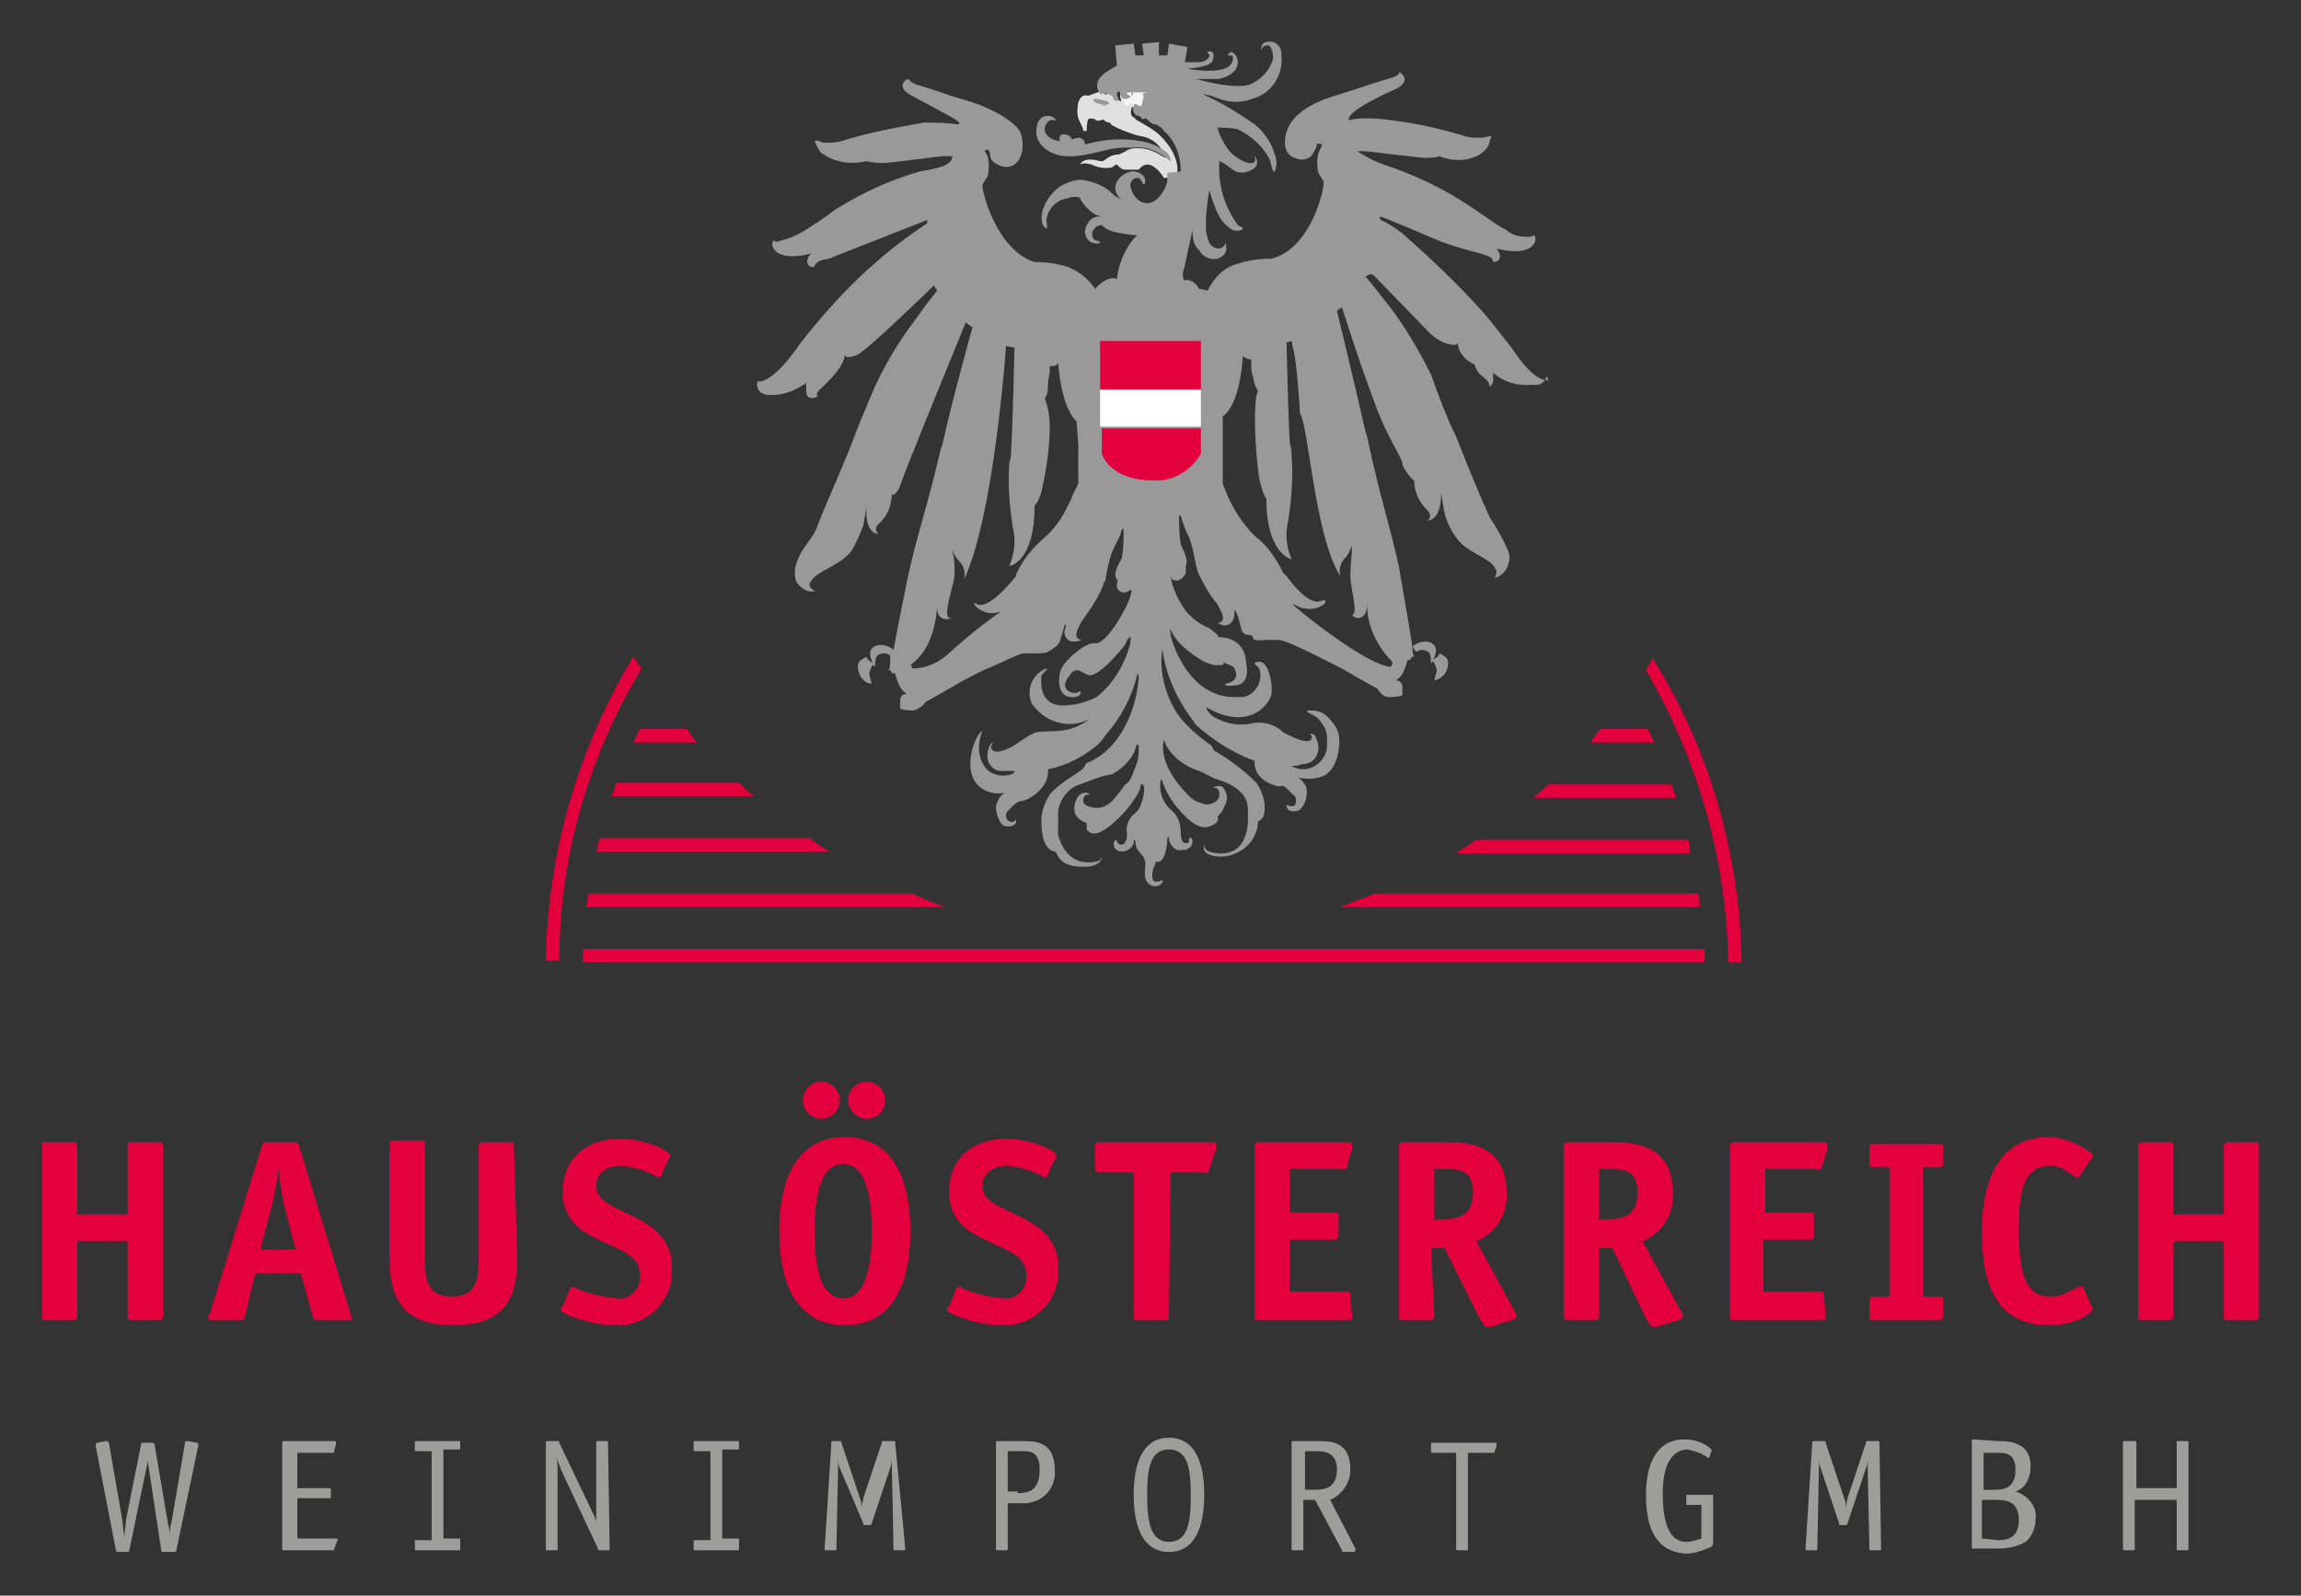 <?xml version="1.0" encoding="utf-8"?>
<!-- Generator: Adobe Illustrator 21.0.2, SVG Export Plug-In . SVG Version: 6.00 Build 0)  -->
<svg version="1.1" id="Ebene_1" xmlns="http://www.w3.org/2000/svg" xmlns:xlink="http://www.w3.org/1999/xlink" x="0px" y="0px"
	 viewBox="0 0 137 95" style="enable-background:new 0 0 137 95;" xml:space="preserve">
<rect x="0" y="0" width="137" height="95" fill="#333333" stroke="none"/>
<style type="text/css">
	.st0{fill:#F5F5F5;}
	.st1{fill:#FFFFFF;}
	.st2{fill:#E4003C;}
	.st3{fill:#9D9D9C;}
	.st4{fill:#E0E0E0;}
	.st5{fill:#999999;}
	.st6{fill:#B2B2B2;}
	.st7{fill:none;}
</style>
<title>HO_Logo CMYK</title>
<path class="st0" d="M67.4,5.3h-0.7v0.5l0.2,0.5l0.7,0.1c0.2,0,0.4,0,0.6,0l0.4-0.3l0.2-0.7l-0.5-0.2C68.3,5.2,67.4,5.3,67.4,5.3z"
	/>
<path class="st1" d="M88.9,23.3"/>
<path class="st2" d="M9.7,78.3c0,0.3-0.1,0.3-0.3,0.3H7.9c-0.3,0-0.3,0-0.3-0.3v-4.4h-3v4.4c0,0.3-0.1,0.3-0.3,0.3H2.8
	c-0.3,0-0.3,0-0.3-0.3v-10C2.5,68,2.5,68,2.8,68h1.5c0.3,0,0.3,0,0.3,0.3v4h3v-4C7.6,68,7.6,68,7.9,68h1.5c0.3,0,0.3,0,0.3,0.3V78.3
	z"/>
<path class="st2" d="M14.6,78.3c-0.1,0.3-0.1,0.3-0.3,0.3h-1.6c-0.2,0-0.3,0-0.3-0.1c0-0.1,0-0.2,0.1-0.3l3.1-10
	c0.1-0.2,0.1-0.2,0.3-0.2h1.6c0.2,0,0.3,0.1,0.3,0.2l3.1,10.1c0,0.1,0,0.2,0.1,0.2c0,0.1-0.2,0.1-0.3,0.1h-1.8c-0.2,0-0.2,0-0.3-0.3
	l-0.7-2.5h-2.7L14.6,78.3z M16.9,71.7c-0.1-0.6-0.3-1.5-0.3-2.2l0,0c-0.1,0.7-0.2,1.5-0.4,2.2l-0.7,2.7h2.1L16.9,71.7z"/>
<path class="st2" d="M30.8,75c0,2.3-0.8,3.9-3.8,3.9s-3.8-1.6-3.8-3.9v-6.8c0-0.3,0.1-0.3,0.3-0.3H25c0.3,0,0.3,0,0.3,0.3V75
	c0,1.1,0.1,2.2,1.6,2.2s1.6-1.1,1.6-2.2v-6.7c0-0.3,0.1-0.3,0.3-0.3h1.5c0.3,0,0.3,0,0.3,0.3L30.8,75z"/>
<path class="st2" d="M39.4,69.9c0,0.1-0.1,0.2-0.2,0.2c-0.7-0.4-1.4-0.6-2.2-0.7c-0.7,0-1.5,0.3-1.5,1.2c0,1.2,1.8,1.4,3.2,2.4
	c0.9,0.6,1.4,1.6,1.3,2.6c0.1,1.7-1.3,3.2-3,3.3c-0.1,0-0.2,0-0.3,0c-1.6,0-3.3-0.7-3.3-0.9c0-0.1,0-0.2,0.1-0.2l0.4-1
	c0-0.1,0.1-0.1,0.2-0.2c0.8,0.4,1.7,0.6,2.6,0.7c0.7,0.1,1.3-0.4,1.4-1.1c0-0.1,0-0.2,0-0.3c0-1.4-1.6-1.5-3.2-2.5
	c-0.9-0.5-1.4-1.4-1.4-2.4c0-2.2,1.6-3.2,3.4-3.2c1.5,0,3,0.7,3,1c0,0.1,0,0.2-0.1,0.2L39.4,69.9z"/>
<path class="st2" d="M50.3,78.9c-2.4,0-3.9-1.8-3.9-5.6s1.5-5.6,3.9-5.6s3.9,1.8,3.9,5.6S52.7,78.9,50.3,78.9z M48.9,66.6
	c-0.6,0-1.1-0.5-1.1-1.1s0.5-1.1,1.1-1.1s1.1,0.5,1.1,1.1v0C50,66.1,49.5,66.6,48.9,66.6L48.9,66.6z M51.9,73.3c0-2.5-0.5-4-1.7-4
	s-1.7,1.5-1.7,4s0.5,4,1.7,4S51.9,75.8,51.9,73.3L51.9,73.3z M51.6,66.6c-0.6,0-1.1-0.5-1.1-1.1s0.5-1.1,1.1-1.1s1.1,0.5,1.1,1.1v0
	C52.7,66.1,52.3,66.6,51.6,66.6L51.6,66.6z"/>
<path class="st2" d="M62.4,69.9c0,0.1-0.1,0.2-0.2,0.2c-0.7-0.4-1.4-0.6-2.2-0.7c-0.7,0-1.5,0.3-1.5,1.2c0,1.2,1.8,1.4,3.2,2.4
	c0.9,0.6,1.4,1.6,1.3,2.6c0.1,1.7-1.3,3.2-3,3.3c-0.1,0-0.2,0-0.3,0c-1.6,0-3.3-0.7-3.3-0.9c0-0.1,0-0.2,0.1-0.2l0.4-1
	c0-0.1,0.1-0.1,0.2-0.2c0.8,0.4,1.7,0.6,2.6,0.7c0.7,0.1,1.3-0.4,1.4-1.1c0-0.1,0-0.2,0-0.3c0-1.4-1.6-1.5-3.2-2.5
	c-0.9-0.5-1.4-1.4-1.4-2.4c0-2.2,1.6-3.2,3.4-3.2c1.5,0,3,0.7,3,1c0,0.1,0,0.2-0.1,0.2L62.4,69.9z"/>
<path class="st2" d="M69.6,78.3c0,0.3-0.1,0.3-0.3,0.3h-1.5c-0.3,0-0.3,0-0.3-0.3v-8.5h-2c-0.2,0-0.3,0-0.3-0.3v-1.2
	c0-0.2,0-0.3,0.3-0.3H72c0.3,0,0.4,0,0.4,0.2c0,0.1,0,0.1,0,0.2L72,69.6c0,0.2-0.2,0.3-0.4,0.2h-1.9L69.6,78.3z"/>
<path class="st2" d="M80.5,78.3c0,0.3,0,0.3-0.3,0.3H75c-0.3,0-0.3,0-0.3-0.3v-10c0-0.3,0.1-0.3,0.3-0.3h5.1c0.3,0,0.4,0,0.4,0.2
	c0,0.1,0,0.1,0,0.2l-0.3,1c0,0.2-0.2,0.3-0.4,0.2h-3v2.6h2.6c0.3,0,0.3,0,0.3,0.3v1c0,0.3-0.1,0.3-0.3,0.3h-2.6v3.1h3.3
	c0.3,0,0.3,0,0.3,0.3L80.5,78.3z"/>
<path class="st2" d="M85.4,78.3c0,0.3-0.1,0.3-0.3,0.3h-1.5c-0.3,0-0.3,0-0.3-0.3v-10c0-0.3,0.1-0.3,0.3-0.3h2.5
	c1.2,0,3.6,0.1,3.6,3c0.1,1.2-0.6,2.4-1.8,2.9l2.3,4.2c0.1,0.1,0.1,0.2,0.1,0.3c0,0.1-0.2,0.1-0.3,0.2l-1.3,0.4h-0.2
	c-0.1,0-0.2-0.2-0.4-0.5l-2.1-4.2h-0.8L85.4,78.3z M85.8,72.6c1,0,1.9-0.2,1.9-1.6s-0.9-1.4-1.7-1.4h-0.6v3L85.8,72.6z"/>
<path class="st2" d="M95.2,78.3c0,0.3-0.1,0.3-0.3,0.3h-1.5c-0.3,0-0.3,0-0.3-0.3v-10c0-0.3,0.1-0.3,0.3-0.3H96c1.2,0,3.6,0.1,3.6,3
	c0.1,1.2-0.6,2.4-1.8,2.9l2.3,4.2c0.1,0.1,0.1,0.2,0.1,0.3c0,0.1-0.1,0.1-0.3,0.2l-1.3,0.4h-0.2c-0.1,0-0.2-0.2-0.4-0.5L96,74.3
	h-0.8L95.2,78.3z M95.6,72.6c1,0,1.9-0.2,1.9-1.6s-0.9-1.4-1.7-1.4h-0.6v3L95.6,72.6z"/>
<path class="st2" d="M108.7,78.3c0,0.3,0,0.3-0.3,0.3h-5.1c-0.3,0-0.3,0-0.3-0.3v-10c0-0.3,0.1-0.3,0.3-0.3h5.1c0.3,0,0.4,0,0.4,0.2
	c0,0.1,0,0.1,0,0.2l-0.3,1c0,0.2-0.2,0.3-0.4,0.2h-3v2.6h2.6c0.3,0,0.3,0,0.3,0.3v1c0,0.3-0.1,0.3-0.3,0.3H105v3.1h3.3
	c0.3,0,0.3,0,0.3,0.3L108.7,78.3z"/>
<path class="st2" d="M115.7,78.3c0,0.3-0.1,0.3-0.3,0.3h-3.8c-0.3,0-0.3,0-0.3-0.3v-0.8c0-0.3,0.1-0.3,0.3-0.3h0.9v-7.7h-0.9
	c-0.3,0-0.3,0-0.3-0.3v-0.8c0-0.3,0.1-0.3,0.3-0.3h3.8c0.3,0,0.3,0,0.3,0.3v0.8c0,0.3-0.1,0.3-0.3,0.3h-0.9v7.7h0.9
	c0.3,0,0.3,0,0.3,0.3V78.3z"/>
<path class="st2" d="M124.5,77.7c0,0.1,0.1,0.1,0.1,0.2c0,0.3-1.1,1-2.6,1c-2.7,0-4-1.8-4-5.5c0-3.6,1.3-5.7,4-5.7
	c1.2,0,2.6,0.9,2.6,1.1c0,0.1,0,0.2-0.1,0.2l-0.6,0.9c-0.1,0.1-0.1,0.2-0.2,0.2c-0.3,0-0.8-0.7-1.6-0.7c-1.3,0-1.9,0.9-1.9,3.6
	s0.3,4.2,1.9,4.2c0.9,0,1.4-0.6,1.8-0.6c0.1,0,0.1,0,0.2,0.2L124.5,77.7z"/>
<path class="st2" d="M134.5,78.3c0,0.3-0.1,0.3-0.3,0.3h-1.5c-0.3,0-0.3,0-0.3-0.3v-4.4h-3v4.4c0,0.3-0.1,0.3-0.3,0.3h-1.5
	c-0.3,0-0.3,0-0.3-0.3v-10c0-0.3,0.1-0.3,0.3-0.3h1.5c0.3,0,0.3,0,0.3,0.3v4h3v-4c0-0.3,0.1-0.3,0.3-0.3h1.5c0.3,0,0.3,0,0.3,0.3
	V78.3z"/>
<path class="st3" d="M7.7,92.3c0,0,0,0.1-0.1,0.1H7c-0.1,0-0.1-0.1-0.1-0.1l-1.2-6.2c0,0,0-0.1,0-0.1c0-0.1,0.1-0.1,0.1-0.1l0.5-0.1
	h0.1c0,0,0.1,0.1,0.1,0.2l0.8,4.6c0,0.2,0.1,0.8,0.1,1l0,0c0-0.4,0.1-0.7,0.1-1.1L8.4,86c0-0.1,0-0.1,0.1-0.1h0.6
	c0.1,0,0.1,0.1,0.1,0.1l0.8,4.7c0.1,0.3,0.1,0.6,0.1,0.9l0,0c0-0.3,0-0.6,0.1-0.9L11,86c0-0.1,0-0.2,0.1-0.2h0.1l0.5,0.1
	c0.1,0,0.1,0,0.1,0.1c0,0,0,0.1,0,0.1l-1.3,6.2c0,0,0,0.1-0.1,0.1H9.7c-0.1,0-0.1,0-0.1-0.1L8.8,87l0,0L7.7,92.3z"/>
<path class="st3" d="M19.9,92.2c0,0.1,0,0.1-0.1,0.1h-2.9c-0.1,0-0.1,0-0.1-0.1c0,0,0,0,0,0v-6.3c0-0.1,0-0.1,0.1-0.1c0,0,0,0,0,0h3
	c0.1,0,0.1,0,0.1,0.1c0,0,0,0.1,0,0.1l-0.1,0.4c0,0.1-0.1,0.1-0.1,0.1h-2.1v2.1h1.9c0.1,0,0.1,0,0.1,0.1v0.4c0,0.1,0,0.1-0.1,0.1
	h-1.9v2.4h2.3c0.1,0,0.1,0,0.1,0.1L19.9,92.2z"/>
<path class="st3" d="M27.4,92.2c0,0.1,0,0.1-0.1,0.1c0,0,0,0,0,0h-2.5c-0.1,0-0.1,0-0.1-0.1c0,0,0,0,0,0v-0.4c0-0.1,0-0.1,0.1-0.1
	c0,0,0,0,0,0h0.9v-5.3h-0.9c-0.1,0-0.1,0-0.1-0.1c0,0,0,0,0,0v-0.4c0-0.1,0-0.1,0.1-0.1c0,0,0,0,0,0h2.5c0.1,0,0.1,0,0.1,0.1
	c0,0,0,0,0,0v0.3c0,0.1,0,0.1-0.1,0.1c0,0,0,0,0,0h-0.9v5.3h0.9c0.1,0,0.1,0,0.1,0.1c0,0,0,0,0,0V92.2z"/>
<path class="st3" d="M36.3,92.2c0,0.1,0,0.1-0.1,0.1h-0.5c-0.1,0-0.1,0-0.1-0.1l-2.2-4.7c-0.1-0.3-0.2-0.5-0.3-0.8l0,0
	c0.1,0.3,0.1,0.6,0.1,0.9v4.6c0,0.1,0,0.1-0.1,0.1c0,0,0,0,0,0h-0.5c-0.1,0-0.1,0-0.1-0.1c0,0,0,0,0,0v-6.3c0-0.1,0-0.1,0.1-0.1
	c0,0,0,0,0,0h0.6c0.1,0,0.1,0,0.1,0.1l2.1,4.4c0.1,0.2,0.2,0.5,0.2,0.7l0,0c0-0.2-0.1-0.4-0.1-0.6v-4.5c0-0.1,0-0.1,0.1-0.1
	c0,0,0,0,0,0h0.5c0.1,0,0.1,0,0.1,0.1c0,0,0,0,0,0L36.3,92.2z"/>
<path class="st3" d="M44,92.2c0,0.1,0,0.1-0.1,0.1c0,0,0,0,0,0h-2.5c-0.1,0-0.1,0-0.1-0.1c0,0,0,0,0,0v-0.4c0-0.1,0-0.1,0.1-0.1
	c0,0,0,0,0,0h0.9v-5.3h-0.9c-0.1,0-0.1,0-0.1-0.1c0,0,0,0,0,0v-0.4c0-0.1,0-0.1,0.1-0.1c0,0,0,0,0,0h2.5c0.1,0,0.1,0,0.1,0.1
	c0,0,0,0,0,0v0.3c0,0.1,0,0.1-0.1,0.1c0,0,0,0,0,0H43v5.3h0.9c0.1,0,0.1,0,0.1,0.1c0,0,0,0,0,0L44,92.2z"/>
<path class="st3" d="M53.9,92.2c0,0.1,0,0.1-0.1,0.1c0,0,0,0,0,0h-0.5c-0.1,0-0.1,0-0.1-0.1c0,0,0,0,0,0l-0.1-4.9c0-0.2,0-0.4,0-0.6
	l0,0c0,0.2,0,0.5-0.1,0.7l-1.1,3.3c0,0.1-0.1,0.1-0.1,0.1h-0.3c-0.1,0-0.1,0-0.1-0.1L50,87.4c-0.1-0.2-0.1-0.4-0.1-0.7l0,0
	c0,0.2,0,0.4,0,0.6l-0.1,4.9c0,0.1,0,0.1-0.1,0.1c0,0,0,0,0,0h-0.5c-0.1,0-0.1,0-0.1-0.1c0,0,0,0,0,0l0.4-6.3c0-0.1,0-0.1,0.1-0.1
	c0,0,0,0,0,0H50c0.1,0,0.1,0,0.1,0.1l1.1,3.3c0.1,0.2,0.1,0.4,0.1,0.6l0,0c0-0.2,0.1-0.5,0.1-0.6l1.1-3.3c0-0.1,0-0.1,0.1-0.1h0.6
	c0.1,0,0.1,0,0.1,0.1c0,0,0,0,0,0L53.9,92.2z"/>
<path class="st3" d="M60,92.2c0,0.1,0,0.1-0.1,0.1c0,0,0,0,0,0h-0.5c-0.1,0-0.1,0-0.1-0.1c0,0,0,0,0,0v-6.3c0-0.1,0-0.1,0.1-0.1
	c0,0,0,0,0,0h1.5c0.7,0,1.9,0,1.9,1.7c0.1,1-0.6,1.9-1.7,2c-0.1,0-0.3,0-0.4,0H60V92.2z M60.6,88.9c0.7,0,1.3-0.2,1.3-1.4
	s-0.7-1.1-1.2-1.1H60v2.4H60.6z"/>
<path class="st3" d="M69.6,92.4c-1.5,0-2.1-1.4-2.1-3.4s0.6-3.4,2.1-3.4s2.1,1.4,2.1,3.4S71.1,92.4,69.6,92.4z M70.9,89
	c0-1.6-0.2-2.7-1.3-2.7s-1.3,1.1-1.3,2.7s0.2,2.8,1.3,2.8S70.9,90.7,70.9,89L70.9,89z"/>
<path class="st3" d="M80.7,92.2c0,0,0,0.1,0,0.1c0,0,0,0.1-0.1,0.1L80,92.4c-0.1,0-0.1,0-0.1-0.1l-1.6-3h-0.7v2.9
	c0,0.1,0,0.1-0.1,0.1c0,0,0,0,0,0H77c-0.1,0-0.1,0-0.1-0.1c0,0,0,0,0,0v-6.3c0-0.1,0-0.1,0.1-0.1c0,0,0,0,0,0h1.5
	c0.7,0,1.9,0,1.9,1.7c0,0.8-0.5,1.5-1.2,1.8L80.7,92.2z M78.3,88.7c0.7,0,1.3-0.2,1.3-1.2s-0.7-1.1-1.2-1.1h-0.7v2.3L78.3,88.7z"/>
<path class="st3" d="M87.4,86.5v5.7c0,0.1,0,0.1-0.1,0.1c0,0,0,0,0,0h-0.5c-0.1,0-0.1,0-0.1-0.1c0,0,0,0,0,0v-5.7h-1.4
	c-0.1,0-0.1,0-0.1-0.1c0,0,0,0,0,0v-0.4c0-0.1,0-0.1,0.1-0.1H89c0.1,0,0.1,0,0.1,0.1c0,0,0,0.1,0,0.1L89,86.4c0,0.1-0.1,0.1-0.1,0.1
	H87.4z"/>
<path class="st3" d="M102,91.7c0,0.2,0,0.3-0.1,0.4c-0.5,0.2-1,0.4-1.5,0.4C98.6,92.4,98,91,98,89c0-1.8,0.6-3.3,2.3-3.3
	c0.6,0,1.2,0.2,1.6,0.6c0,0,0,0.1,0,0.1l-0.1,0.3c0,0.1-0.1,0.1-0.1,0.1c-0.4-0.3-0.8-0.4-1.2-0.5c-1,0-1.5,1-1.5,2.6
	c0,1.8,0.4,2.9,1.4,2.9c0.3,0,0.6-0.1,0.9-0.2v-2h-0.8c-0.1,0-0.1,0-0.1-0.1c0,0,0,0,0,0v-0.4c0-0.1,0-0.1,0.1-0.1c0,0,0,0,0,0h1.4
	c0.1,0,0.1,0,0.1,0.1c0,0,0,0,0,0L102,91.7z"/>
<path class="st3" d="M112,92.2c0,0.1,0,0.1-0.1,0.1c0,0,0,0,0,0h-0.5c-0.1,0-0.1,0-0.1-0.1c0,0,0,0,0,0l-0.1-4.9c0-0.2,0-0.4,0-0.6
	l0,0c0,0.2,0,0.5-0.1,0.7l-1.1,3.3c0,0.1-0.1,0.1-0.1,0.1h-0.3c-0.1,0-0.1,0-0.1-0.1l-1.1-3.3c-0.1-0.2-0.1-0.4-0.1-0.7l0,0
	c0,0.2,0,0.4,0,0.6l-0.1,4.9c0,0.1,0,0.1-0.1,0.1c0,0,0,0,0,0h-0.5c-0.1,0-0.1,0-0.1-0.1c0,0,0,0,0,0l0.4-6.3c0-0.1,0-0.1,0.1-0.1
	c0,0,0,0,0,0h0.6c0.1,0,0.1,0,0.1,0.1l1.1,3.3c0.1,0.2,0.1,0.4,0.1,0.6l0,0c0-0.2,0.1-0.5,0.1-0.6l1.1-3.3c0-0.1,0-0.1,0.1-0.1h0.6
	c0.1,0,0.1,0,0.1,0.1c0,0,0,0,0,0L112,92.2z"/>
<path class="st3" d="M119,85.8c0.7,0,1.9,0.1,1.9,1.5c0,0.7-0.3,1.3-0.9,1.5c0.7,0.2,1.3,0.9,1.2,1.6c0,0.5-0.2,1.1-0.6,1.4
	c-0.5,0.3-1.1,0.4-1.7,0.4h-1.4c-0.1,0-0.1,0-0.1-0.1c0,0,0,0,0,0v-6.3c0-0.1,0-0.1,0.1-0.1c0,0,0,0,0,0L119,85.8z M118.8,88.7
	c0.5,0,1.2-0.1,1.2-1.2c0-0.9-0.5-1-1-1h-0.9v2.2L118.8,88.7z M119,91.7c0.6,0,1.2-0.2,1.2-1.2s-0.6-1.2-1.3-1.2h-0.9v2.3L119,91.7z
	"/>
<path class="st3" d="M127.1,89.3v2.9c0,0.1,0,0.1-0.1,0.1c0,0,0,0,0,0h-0.5c-0.1,0-0.1,0-0.1-0.1c0,0,0,0,0,0v-6.3
	c0-0.1,0-0.1,0.1-0.1c0,0,0,0,0,0h0.6c0.1,0,0.1,0,0.1,0.1c0,0,0,0,0,0v2.7h2.4v-2.7c0-0.1,0-0.1,0.1-0.1c0,0,0,0,0,0h0.5
	c0.1,0,0.1,0,0.1,0.1c0,0,0,0,0,0v6.3c0,0.1,0,0.1-0.1,0.1c0,0,0,0,0,0h-0.5c-0.1,0-0.1,0-0.1-0.1c0,0,0,0,0,0v-2.9H127.1z"/>
<path class="st4" d="M65.6,5.4L65.6,5.4c0.1,0.1,0.2,0.3,0.3,0.2c0.2-0.1,0.4,0,0.6,0.1C66.6,5.8,66.5,6,66.7,6c0.1,0,0.2,0,0.2,0
	c0.1,0.4,0.5,0.3,0.5,0.4c-0.1,0.2-0.1,0.5,0.1,0.6c0,0,0.1,0,0.1,0.1c0.5,0.3,1.1,0.6,1.5,1c0.5,0.5,0.9,1.1,1,1.8
	c0,0.2,0,0.4,0,0.6l-0.8,0.1c0,0-0.8-1.4-1.5-0.5c-0.3,0-0.5,0-0.8,0c-0.2,0-0.3-0.1-0.5-0.3c-0.1,0-0.2,0.1-0.2,0.1
	c-0.1,0.1-0.3,0.1-0.5,0.1c-0.3,0-0.6-0.1-0.8-0.2c-0.4-0.1-0.5-0.1-0.7,0c0.1-0.2,0.3-0.3,0.6-0.3c0.4,0,0.5,0.1,0.7,0.1
	s0.4-0.4,1-0.4C66.9,9.1,67,9,67.2,8.9c0.7-0.2,1.4,0,2,0.4l0.2,0.1c-0.2-0.7-0.8-1.2-1.5-1.3c-0.2,0-1.9-0.6-1.8-0.8
	c0,0-0.3,0-0.4-0.2c0,0-0.4,0.2-0.5,0c0,0-0.3-0.1-0.4,0s-0.1,0.7-0.1,0.7h-0.2c-0.1-0.6-0.5-0.6-0.3-1.7c0.1-0.3,0.3-0.5,0.6-0.4
	L65.6,5.4z"/>
<path class="st5" d="M65.8,6C66,6,66.1,6.2,66,6.2s-0.4,0.2-0.3,0.1S65.2,6.2,65.1,6S65.5,5.9,65.8,6L65.8,6z"/>
<path class="st5" d="M69.3,9.3c-0.6-0.4-1.2-0.6-1.9-0.5c-1.4-0.1-2,0.4-3.5,0.5s-2.2-0.8-2.2-1.4s0.2-1,0.7-1
	c0.2,0,0.4,0.1,0.5,0.3c-0.2-0.1-0.5-0.1-0.6,0.2c-0.1,0.1-0.1,0.2-0.1,0.3c0,0.5,0.7,0.7,0.9,0.7c0,0-0.1-0.4,0.2-0.4
	c0.5,0,0.5,0.3,0.5,0.3s0.3-0.1,0.5-0.1c0.2,0.1,0.3,0.2,0.3,0.4c1.1-0.3,2.2-0.4,3.3-0.2c0.6,0.1,1.1,0.3,1.6,0.7
	c0.1,0.1,0.2,0.3,0.2,0.5L69.3,9.3L69.3,9.3z"/>
<path class="st1" d="M65.6,13.8"/>
<path class="st6" d="M61.4,13.6"/>
<path class="st7" d="M62.5,21.5v0.3c0,0.2,0,0.5-0.1,0.7c-0.1,0.7-0.1,0.8-0.2,0.9c0.2,0.5,0.4,1.1,0.3,1.7c0,1.3-0.2,2.6-0.5,3.9
	c-0.1,0.3-0.2,0.6-0.4,0.8c0,3.3-1.5,3.6-1.5,3.6c0.3-0.7,0.4-1.5,0.2-2.3c-0.2-1.3-0.3-2.6-0.2-3.9c0-0.2,0.1-0.5,0.1-0.7
	c0.1-1.4,0.2-6.1,0.2-6.1l-0.5-0.1c0,0-0.7,10.2-2.5,13.9l0,0l0,0c0.1-0.4-0.1-0.8-0.3-1.1c-0.2-0.2-0.3-0.5-0.4-0.7
	c0,0.5,0.1,1.1,0.1,1.8s-0.8,2.5-0.1,2.3c-0.3,0.1-0.9,0.2-0.9-0.6c-0.2,2-0.9,3-1.6,3.4c0,0.1,0.1,0.2,0.1,0.2c0.9,0,1.7-0.4,2.3-1
	c1-0.8,2-1.6,3-2.4c-0.5,0.2-1,0.1-1.4-0.2c-0.4-0.3-0.1-0.2,0-0.2c0.7,0.3,1.9-1,2.3-1.7v-0.1c0.4-0.8,1-1.6,1.7-2.2
	c0.7-0.7,1.3-1.6,1.7-2.6c0.1-0.2,0.2-0.4,0.3-0.6v-4.1c-0.8-0.7-1-2.2-1.1-3.5C62.9,21.4,62.7,21.5,62.5,21.5z"/>
<path class="st7" d="M77.4,20.9l-0.1-0.5l-0.3,0.1c0,0,0.1,4.6,0.2,6c0,0.3,0,0.6,0.1,0.7c0.1,1.3,0,2.6-0.2,3.9
	c-0.2,0.8-0.1,1.5,0.2,2.3c0,0-1.5-0.2-1.5-3.6c-0.2-0.4-0.3-0.7-0.4-1.1c-0.3-1.7-0.4-4.9-0.1-5.3c-0.1-0.1-0.3-0.2-0.3-0.9
	c0-0.2-0.1-0.5-0.1-0.7v-0.3c-0.2,0-0.4,0-0.5-0.2c-0.1,1.3-0.4,2.9-1.2,3.6v4c0.1,0.2,0.2,0.3,0.2,0.5c0.4,1,0.9,1.9,1.7,2.6
	c0.7,0.6,1.3,1.3,1.7,2.2l0.2,0.2c0.5,0.6,1.4,1.7,2,1.5c0.1-0.1,0.5-0.1,0.2,0.2c-0.6,0.3-1.4,0.3-1.9-0.1c0,0,0.1,0.1,0.1,0.1
	c0.1,0.1,4.3,3.6,5.8,3.7c0-0.1,0-0.2,0.1-0.3c-1-0.9-1.5-2.1-1.5-3.4c0,0.8-0.6,1-0.9,0.6c0.4,0-0.1-1.7-0.1-2.3s0.1-1.3,0.1-1.8
	c-0.1,0.3-0.2,0.5-0.4,0.7c-0.3,0.3-0.4,0.7-0.3,1.1l0,0l0,0c-1.5-2.3-1.9-9.1-2-9.5C77.8,24.5,77.6,21.5,77.4,20.9z"/>
<path class="st5" d="M67.1,6.3c0,0-0.1-0.1-0.1-0.1C67,6.2,67.1,6.3,67.1,6.3z"/>
<path class="st5" d="M92.2,22.6c0,0-0.7,0.4-2.2-1.9c-0.5-0.6-1-1.3-1.6-2c-1.5-1.7-3.2-3.3-4.9-4.8c-0.4-0.3-0.8-0.6-1.3-0.8
	c0,0-0.1-0.2,0-0.2s2.7,1.1,3.4,1.4s1.8,0.6,2.2,0.7s0.7,0.2,0.9,0.3s0.2,0.3,0.2,0.3c0.2,0,0.4-0.1,0.4-0.3c0-0.1,0-0.1,0-0.2
	c-0.1-0.1-0.1-0.2-0.2-0.3c2.4,0.6,2.5-0.7,2.2-0.8c-0.1,0.1-0.2,0.1-0.4,0.1c-0.4,0-0.9-0.1-1.2-0.4c-0.1,0-0.1-0.1-0.2-0.1
	c-0.4-0.2-1.6-1.1-2.1-1.4c-1.5-1-3.2-1.8-5-2.4c-0.6-0.2-1.1-0.5-1.6-0.8c0.1,0,0.3,0,0.4,0c0.2,0,3.4,0.4,3.6,0.4
	c0.8,0,0.9-0.1,0.9-0.1c1.5,0.6,2.9-0.1,3-0.9c0-0.1,0.1-0.2,0.1-0.3c-0.2,0-0.4,0.1-0.6,0.1c-0.3,0-0.7,0-1-0.1
	c-1.6-0.5-3.1-0.8-4.8-1c-2.1-0.2-2.1,0.2-2.1,0c0-0.6,2.8-1.8,2.8-1.8c1-0.5,0.3-1,0.2-1c0,0.2-0.3,0.3-1,0.5
	c-0.4,0.1-1.5,0.5-2.5,0.8s-3.3,1-3.3,2.9c0,0.4,0.2,0.8,0.6,0.9c0.4,0.2,0.9,0.1,1.1-0.3c0,0,0,0,0,0c0.1-0.2,0.2-0.3,0.2-0.5
	c0.1-0.1,0.3,0,0.3,0s0.1-0.1-0.2,0.5c-0.1,0.4-0.1,0.8,0,1.2c0.1,0.2,0.2,0.3,0.3,0.5c0.1,0.3-0.7,4-3.1,4.6c-0.7,0-1.4,0.1-2,0.3
	c-0.8,0.2-1.4,0.8-1.8,1.6c-0.1,0-0.3-0.1-0.5-0.1c-0.4-0.7-0.9-0.5-0.9-0.5c-0.1-0.2-0.1-0.5,0-0.7c0.3-1.4,0.5-2.3,0.5-2.3
	c0,0.9,0.3,1.1,0.4,1.2c0.2,0.4,0.7,0.6,1.1,0.5c0.3-0.1,0.6-0.4,0.5-0.7c0-0.1,0-0.1,0-0.2c-0.1,0-0.1,0.3-0.5,0.3
	c-0.5-0.1-0.6-0.5-0.7-1.1c0-0.1,0-0.2,0-0.4c0-0.7,0.1-1.3,0.2-2c0,0,0.2,0.8,0.5,1.4c0.1,0.2,0.2,0.4,0.4,0.6
	c0.1,0.1,0.3,0.3,0.5,0.4c0.3,0.1,0.6,0,0.6-0.1s-0.2-0.1-0.3-0.2c-0.8-1.1-1.2-2.4-1.1-3.8c0.3,0.1,0.5,0.3,0.8,0.5
	c0.4,0.3,0.9,0.2,1.3-0.1c0.2-0.2,0.2-0.5,0-0.7c0,0,0,0,0,0c-0.1-0.1,0.2,0.3-0.1,0.4s-0.9-0.2-1.4-0.7c-0.3-0.4-0.6-0.9-0.7-1.4
	c0.4,0,0.8,0,1.2,0.1c0.8,0.4,1.5,1,1.9,1.8c0.2,0.8,0.3,1,0.4,0.3c0-0.2,0-0.4-0.1-0.6c-0.2-0.7-0.6-1.3-1.2-1.8
	c-1-0.7-2-1.3-3.1-1.8l0.5,0.1c0.3,0.1,0.5,0.2,0.9,0.3c0.5,0.1,1,0.1,1.5-0.1c1.2-0.3,1.9-1.4,1.8-2.6c0-0.7-0.5-0.9-0.9-0.8
	s-0.3,0.5-0.3,0.5s0-0.3,0.4-0.3c0.2,0,0.3,0.5,0.3,0.8c-0.2,0.7-0.7,1.2-1.3,1.5c-0.9,0.4-3.3-0.3-3.3-0.3c0.5,0,1,0,1.4,0
	c0.8-0.2,1.1-0.6,1.1-1s-0.3-0.6-0.4-0.6s-0.2,0.2-0.2,0.2c0.1,0,0.2,0,0.2,0c0.1,0,0.2,0.2,0,0.5c-0.4,0.7-2.6,0.3-2.6,0.3
	c0.8-0.1,1.4-0.2,1.5-0.5c0.2-0.6-0.2-0.6-0.3-0.5s0.3,0.1,0,0.4c-0.2,0.2-0.4,0.2-0.7,0.2h-0.7V4l0.2-1.2l-1.1-0.2l-0.1,0.7h-0.5
	V2.5l-1,0.1l0.1,0.7h-0.5l-0.1-0.7l-1.1,0.1l0.1,1.2l-0.5,0.3c-1,0.6-0.6,1.2-0.6,1.2s0.1,0.3,0.2,0.2c0.2-0.1,0.4,0,0.6,0.1
	c0.1,0.1,0.1,0.3,0.2,0.3c0.1,0,0.2,0,0.2,0c0.1,0-0.1-0.2-0.1-0.4c0-0.1,0.1-0.2,0.2-0.1c0,0.1,0,0.4,0.3,0.4s0.4-0.3,0.4-0.4h1
	c-0.1,0-0.2,0-0.4,0.1C68.2,5.7,68,5.9,68,6.2c0,0.1-0.1,0.1-0.2,0.1s0-0.1-0.2-0.1c-0.1,0-0.1,0-0.1,0.1c-0.1,0-0.2,0-0.3-0.1
	c0.1,0,0.2,0.1,0.3,0.1c-0.1,0.2,0,0.6,0.3,0.6c0.1,0,0.2,0.2,0.2,0.2s0.2-0.1,0.3,0s0,0,0.1,0.1c0.1,0.1,0.2,0.2,0.4,0.2
	c0.2,0.1,0.4,0.2,0.5,0.4c0.7,0.6,1,1.5,1,2.4l-0.8,0.1c0,0.1,0,0.3,0,0.5c-0.1,0.5-0.6,1.3-1.2,1.3s-1-0.7-1-1.1
	c0-0.2,0.2-0.4,0.4-0.4c0.1,0,0.2,0,0.2,0.1c0.1,0.1,0.1,0.2,0.2,0.3c0.2-0.2,0.1-0.7-0.6-0.8c-0.5,0-1,0.4-1.1,0.9
	c0,0.3,0.1,0.6,0.4,0.8c-0.2-0.1-0.4-0.2-0.6-0.4c-0.5-0.5-1.2-0.7-1.8-0.8c-0.5,0-0.9,0.2-1.3,0.4c-1.2,0.9-1.3,2.3-0.8,2.5
	c0.1,0,0-0.4,0-0.5c0.1-0.7,0.6-1.2,1.3-1.3c0.1-0.1,0.7-0.1,0.7,0c0.2,0.4,0.5,0.7,0.8,0.9c0.1,0.1,0.5,0.2,0.5,0.2
	c-0.5-0.1-0.9,0.3-1,0.8c0,0,0,0.1,0,0.1c0,0.4,0.3,0.7,0.7,0.7c0.1,0,0.2,0,0.2-0.1c-0.2-0.1-0.4-0.1-0.4-0.2
	c-0.1-0.2-0.1-0.4,0-0.5c0.1-0.2,0.3-0.3,0.5-0.3c0.2,0.2,0.4,0.3,0.7,0.4c0.5,0.1,0.9,0.2,1.4,0.2c-0.7,0.7-1.1,1.7-1.2,2.6
	c-0.6-0.2-1.2,0.5-1.3,0.6c-0.4-0.6-0.9-1-1.6-1.3c-0.6-0.2-1.3-0.3-2-0.3c-2.3-0.7-3.2-4.4-3.1-4.6s0.3-0.5,0.3-0.5
	c0.1-0.4,0.1-0.8,0-1.2C58.6,8.9,58.6,9,58.6,9s0.2-0.2,0.3,0s0,0.4,0.2,0.6c1.1,0.9,2.1-0.1,1.7-1.6c-0.2-0.7-1.8-1.6-3.2-2
	s-2.1-0.7-2.5-0.8c-0.7-0.2-0.9-0.3-1-0.5c-0.2,0-0.8,0.5,0.2,1l2.4,1.3C57.4,7.4,57,7.4,57,7.4c-0.7-0.1-1.3-0.1-2-0.1
	c-1.7,0.3-3.3,0.6-4.9,1.1c-0.3,0.1-0.7,0.1-1,0.1c-0.2,0-0.4-0.2-0.6-0.1c0.1,0.2,0.2,0.5,0.4,0.7c0.8,0.6,1.8,0.7,2.7,0.5
	c0.4,0.1,0.7,0.1,1.1,0.1c1.2-0.1,3.2-0.4,3.4-0.4h0.6c0,0.2-0.1,0.5-0.9,0.7s-0.6,0.1-1,0.2c-1.8,0.5-3.5,1.3-5.1,2.3
	c-0.5,0.4-1.7,1.2-2.1,1.4c-0.1,0-0.1,0.1-0.2,0.1c-0.4,0.2-0.8,0.3-1.2,0.4c-0.1,0-0.1-0.1-0.1-0.1c-0.3,0.1-0.2,1.4,2.2,0.8
	c-0.1,0.1-0.2,0.2-0.2,0.3c-0.1,0.2,0,0.4,0.2,0.5c0.1,0,0.1,0,0.2,0c0,0-0.1-0.1,0.2-0.3s0.5-0.1,0.9-0.3l5.6-2.2
	c0,0.1,0,0.1,0,0.2c-2.3,1.5-4.4,3.4-6.2,5.5c-0.6,0.7-1.2,1.4-1.6,2c-1.6,2.2-2.3,1.9-2.3,1.9c-0.1,0.4,0.1,0.7,0.5,0.8
	c0,0,0,0,0,0c0.9,0.1,1.7-0.2,2.4-0.7c0,0.2,0,0.3,0,0.5c0,0.4,0.3,0.5,0.7,0.3c0,0-0.2-0.1,0.1-0.4c0.1-0.1,1.5-1.3,1.5-2.1
	c0,0.3,0.6,0.1,0.8,0c0.7-0.4,4.5-4.1,4.5-4.1l0.2,0.3c-0.4,0.5-0.8,1-1.2,1.6c-1,1.3-1.8,2.6-2.5,4.1c-0.6,1.4-1.1,2.6-1.5,3.7
	c-0.9,2.2-1.6,3.7-2,4.8c-0.3,0.7-0.9,1.1-1.2,2.1c-0.1,0.3-0.1,0.7,0,1c0.2,0.4,0.7,0.7,1.1,0.6c0.1,0-0.3-0.1-0.3-0.4
	c0-0.1,0-0.1,0.1-0.2c0.3-0.6,1.7-0.9,2.4-1.8c0.3-0.5,0.5-1,0.7-1.5c0.1-0.6,0.2-1.2,0.2-1.2s-0.2,1.6,0.7,1.7
	c-0.2-0.2-0.2-0.4,0-0.6c0.5-0.4,0.8-1.1,0.8-1.8c0,0.2,0.4-0.1,0.5-0.5c0.2-0.7,3.9-9.7,3.9-9.7l0.4,0.3c0,0-1.1,3.9-1.8,7
	c0,0.1-0.1,0.2-0.1,0.3c-0.9,3.8-1.4,5-2,7.8c-0.2,1.1-0.5,2.4-0.8,4.1c-0.2-0.2-0.5-0.3-0.8-0.3c-0.3,0-0.6,0.2-0.6,0.5
	c0,0.2,0.1,0.5,0.2,0.6c-0.1-0.1-0.4-0.2-0.4-0.4c-0.2,0.1-0.4,0.2-0.5,0.4c-0.1,0.5,0.2,1.1,0.7,1.2c0,0,0,0,0.1,0c0,0,0,0-0.1-0.4
	c-0.1-0.2,0-0.4,0.1-0.6c0-0.1,0.1-0.1,0.1-0.1l0,0l0.1,0.1c0-0.5,0.1-0.7,0.2-0.7c0.1-0.1,0.3-0.1,0.4-0.1c0.2,0,0.1,0.1,0.3,0.1
	c0,0,0,0.2,0,0.4c0,0.2,0,0.4-0.1,0.5h0.1c0.1,0.1,0,0.2,0.3,0.2c0,0,0.2,1,0.7,1.2c0,0-0.4,0-0.4,0.4c0,0.2,0,0.3,0,0.5
	c0.3,0.1,0.5,0.1,0.8,0.1c0.3-0.1,0.6-0.3,0.7-0.5c0,0,1.1-0.6,2.1-1.2c0.2-0.1,1.3-0.7,1.6-0.8s1.7-0.8,2.1-0.9c0,0,0.5,0,0.8,0
	c0.1,0,0.6,0,0.7-0.1s0.3-0.1,0.3-0.2c0.2-0.1,0.3-0.2,0.4-0.4c0.1-0.3,0.2-0.7,0.3-1c0.1,0,0.1,0,0,0.3c-0.1,0.3,0.1,0.6,0.4,0.7
	c0.2,0,0.4,0,0.6-0.1c-0.6-0.1-0.2-0.7,0-1.1c0.5-0.7,1-1.4,1.3-2.2c0-0.1,0-0.1,0.1-0.2c0.1-0.6,0.2-1.1,0.4-1.7
	c0.2-0.5,0.5-0.9,0.6-1.4h0.1c0,0.6,0,1.1-0.1,1.7c-0.1,0.3-0.6,0.9-0.3,1.3c0.1,0.1,0,0.2,0,0.3c0,0.2,0,0.3,0.2,0.4
	c0.1,0.1,0.3,0.1,0.5,0c0.2-0.2,0.2,0,0.1,0.3c-0.1,0.5-1.4,2.9-2.1,2.8c-0.5-0.1-1.7,0.9-2,1.5c-0.2,0.4-0.3,1.6,0.5,1.7
	s0.7-0.5,0.5-0.3s-1.3-0.1-0.5-1c0.1-0.2,0.3-0.3,0.5-0.3c0.2,0.1,0.4,0.2,0.6,0.3c0.4,0.1,1.2-0.6,2.1-1.7c0.2-0.2,0.1-0.3,0.3-0.5
	s0.1,0,0.1,0.3c-0.3,1.2-1,2.4-2,3.2c-0.6,0.3-1.3,0.5-2,0.5c-1.5,0-1.3-1.5-1.3-1.7s0.5-0.5,0.3-0.5c-0.8,0.3-1.2,1.2-0.9,2
	c0,0.1,0.1,0.2,0.2,0.3c0.8,1,2.2,1.3,3.3,0.7c-0.4,0.3-0.8,0.5-1.2,0.6c-0.6,0.2-1.5,0.1-2,0.2c-0.3,0.1-0.6,0.3-0.9,0.5
	c-0.8,0.6-1.7,0.9-1.8,0.4c0-0.1,0.3-0.5,0-0.2c-0.3,0.4-0.3,1.1,0.1,1.4c0.2,0.2,0.4,0.2,0.7,0.2c0.2,0,0.4,0,0.6,0
	c0,0.1-0.1,0.2-0.2,0.2c-0.6,0.2-1.3,0-1.6-0.5c-0.4-0.6-0.4-1.4-0.1-2.1c-0.5,0.3-1.3,2.5-0.1,3.4c0.4,0.3,0.9,0.4,1.4,0.3
	c-0.3,0.2-0.4,0.5-0.5,0.8c0,0.4,0.1,0.7,0.3,1c0.1,0.2,0.3,0.2,0.5,0.2c0.2,0,0.3-0.1,0.4-0.2c0-0.1,0-0.1,0-0.2
	c-0.1,0.1-0.2,0.2-0.4,0.1c-0.2-0.1-0.3-0.4-0.1-0.6c0.1-0.1,0.5-0.6,0.8-0.6s1.7-0.7,1.6-1.9c1.1-0.2,2.2-0.8,3-1.5
	c0.1-0.1,0.3-0.3,0.4-0.5c0.9-1,1.6-2.3,1.9-3.6c0-0.1,0.1-0.1,0.1,0.2c-0.1,1.1-0.4,2.1-0.9,3c-0.5,0.9-1.2,1.6-2.1,2
	c-0.1,0-0.2,0.1-0.2,0.2c-0.2,0.4-1.3,0.8-2.1,1.7c-0.3,0.5-0.5,1-0.5,1.6c0,0.9,0.2,1.7,0.8,1.8c0.2,0,0.1,1,1.9,0.9
	c0.4,0,0.9-0.2,0.9-0.6l-0.1,0.2c-0.1,0.1-1.9,0.7-2.5-1.5C63,48.8,63,48.5,63,48.3c0.1-0.7,0.6-1.4,1.3-1.6
	c0.6-0.2,1.2-0.5,1.9-0.6c0.6-0.3,1.2-0.9,1.4-1.5c0-0.1,0.1-0.4,0.2-0.2c0,0.3,0,0.7-0.1,1c-0.1,0.3-0.2,0.5-0.3,0.8
	c-0.1,0.2-0.2,0.4-0.4,0.5c-0.3,0.4-0.5,0.7-0.8,1c-0.2,0.2-0.5,0.4-0.9,0.4c-0.2,0-0.8-0.1-0.8-0.4s0.1-0.4,0.4-0.4
	c0,0-0.3-0.3-0.7,0.1c-0.2,0.3-0.3,0.7-0.2,1c0.1,0.3,0.4,0.5,0.7,0.6v0.4c0.1,0.1,0.2,0.2,0.3,0.2c0.2,0.1,0.8,0,2-1.3
	c0.9-1.1,0.9-1.4,0.9-1.5s0.1-0.2,0.2,0s-0.1,1.2-0.4,1.5c0,0-0.1,0.1-0.1,0.1c-0.4,0.3-0.6,0.8-0.5,1.2c0,0.5-0.1,0.6-0.3,0.7
	c-0.1,0-0.3-0.1-0.3-0.2c0,0,0-0.1,0-0.1c-0.1,0-0.2,0.1-0.2,0.2c0,0.3,0.2,0.5,0.5,0.5c0.3,0,0.6-0.2,0.7-0.5
	c0-0.3,0.1-0.2,0.1-0.1c0,0.3,0.1,0.5,0.3,0.7c0.2,0.2,0.3,0.4,0.3,0.7c0,0.2-0.2,0.9,0.3,1.2c0.4,0.2,0.8-0.1,0.7-0.3
	c0,0-0.9,0.5-0.5-0.8c0.1-0.1,0.1-0.2,0.1-0.3c0.6,0.2,0.7-1.1,0.7-1.3s0.1-0.3,0.1,0c0.1,0.4,0.4,0.7,0.8,0.6c0.1,0,0.1,0,0.2,0
	c0.2-0.1,0.4-0.2,0.4-0.5s-0.2-0.2-0.2-0.2c0,0.2,0,0.3-0.2,0.3s-0.3-0.2-0.3-0.7c0-0.5-0.2-1-0.6-1.3l0,0l-0.2-0.2
	c-0.3-0.4-0.5-0.9-0.4-1.5c0-0.2,0.1,0,0.1,0c0.2,0.6,0.5,1.1,0.9,1.6l0.1,0.1c1,1.2,1.6,1.1,1.8,1c0.7-0.2,0.5-0.6,0.5-0.6
	c0.2-0.2,0.3-0.3,0.4-0.6c0.2-0.3,0.2-0.7,0-1c-0.2-0.4-0.7-0.1-0.7-0.1s0.4-0.1,0.4,0.4s-0.6,0.6-0.8,0.6c-0.4-0.1-0.7-0.2-1-0.5
	c-2-2-1.5-3.3-1.5-3.3c0-0.2,0.1,0.3,0.2,0.4c0.4,0.6,0.9,1,1.6,1.3c0.4,0.1,0.7,0.3,1.1,0.5c0.1,0.1,2,0.4,2.1,1.8
	c0,0.3,0,0.6,0,0.9c-0.2,2.3-2,1.8-2.3,1.7s-0.3-0.4-0.3-0.4c-0.2,0.6,0.6,0.7,1,0.7c0.5,0,1-0.2,1.4-0.5c0.5-0.4,0.8-1,0.8-1.6
	c0.3-0.1,0.4-0.4,0.4-0.8c0-0.5-0.2-1.1-0.5-1.5c-0.7-0.7-1.6-1.4-2.5-1.9c-0.1-0.1-0.1-0.3-0.3-0.4c-0.7-0.5-1.4-1.1-1.9-1.8
	c-0.7-1.1-1.1-2.5-0.9-3.8c0-0.3,0-0.2,0-0.1c0.2,1.6,0.9,3.1,1.9,4.4c0.1,0.2,0.3,0.3,0.5,0.5c1,0.8,2,1.4,3.1,1.8
	c-0.1,1.2,1.4,1.6,1.6,1.5s0.6,0.5,0.8,0.6c0.1,0.2,0.1,0.5-0.1,0.6c0,0,0,0,0,0c-0.1,0-0.3,0-0.4-0.1c0,0.1,0,0.2,0.1,0.3
	c0.1,0.1,0.2,0.1,0.3,0.1c0.1,0,0.3,0,0.4-0.1c0.3-0.3,0.4-0.7,0.4-1c0.1-0.5-0.5-0.9-0.5-0.9c0.5,0.1,1,0.1,1.5-0.1
	c1-0.5,1-2.2,0.9-2.5c0-0.1-0.1-0.2-0.1-0.3c-0.6-1-1.1-1.1-1.5-1.1c-0.6,0-0.2,0.1,0.3,0.4c0.4,0.4,0.7,0.9,0.6,1.5
	c0.1,0.8-0.5,1.5-1.3,1.6c-0.2,0-0.4,0-0.6-0.1c-0.1,0-0.2-0.1-0.2-0.1c0.2,0,0.4,0,0.6-0.1c0.6,0,1-0.4,1-1c0-0.2-0.1-0.5-0.2-0.7
	l0,0c-0.2-0.2-0.4-0.1-0.2,0s0,0,0,0c0.1,0.8-1.5-0.1-1.7-0.2c-0.5-0.5-1.3-0.7-2-0.5c-0.7,0.1-1.3,0-1.9-0.3
	c-0.3-0.1-0.6-0.4-0.7-0.7c1.9,1.1,2.9,0.4,3.2,0.2c0.5-0.4,0.6-0.7,0.6-0.7c0.3-0.4,0-2.2-0.6-2.2s-0.1,0.3-0.1,0.3
	s0.1,0.1,0.1,0.2c0.2,0.7-0.3,1.5-1,1.6c-0.1,0-0.3,0-0.4,0c-2.9,0.1-3.9-3.5-3.9-3.7s-0.1-0.5,0-0.3c0.1,0.2,0.2,0.4,0.3,0.5
	c0.3,0.5,1.8,1.7,2.5,1.6c0.2,0,0.5,0,0.3-0.2c0.3,0.2,0.6,0.2,0.7,0.4c0.4,0.8-0.5,0.9-0.5,0.9s-0.3,0.2,0.6,0.1s0.6-1.3,0.6-1.3
	c-0.1-1.8-1.8-1.5-1.7-1.6s-0.4-0.4-0.5-0.5c-0.5-0.2-0.9-0.5-1.3-0.9c-0.4-0.5-0.7-1.1-0.9-1.7c-0.1-0.4-0.1-0.6,0-0.3
	c0.2,0.1,0.4,0.1,0.6-0.1c0.1-0.1,0.2-0.2,0.2-0.4c0-0.1,0-0.2,0-0.3c0.2-0.4-0.2-1-0.3-1.3c-0.1-0.6-0.1-1.2-0.1-1.7h0.1
	c0.1,0.4,0.3,0.9,0.5,1.3c0.2,0.5,0.3,1.1,0.4,1.6c0,0.1,0.1,0.3,0.1,0.4c0.3,0.7,0.7,1.4,1.2,2c0.2,0.4,0.6,1,0,1.1
	c0.2,0.1,0.4,0.2,0.6,0.1c0.3-0.1,0.4-0.4,0.4-0.7c0-0.2,0-0.3,0-0.3c0,0,0,0.1,0,0.1c0.2,0.2,0.3,0.8,0.4,1.1
	c0,0.2,0.2,0.4,0.4,0.4c0.1,0,0.3,0,0.3,0.2c0.1,0.2,0.6,0.1,0.7,0.1c0.3,0,0.9,0,0.9,0c0.5,0.1,1.9,0.8,2.1,0.9s1.4,0.7,1.6,0.8
	c1,0.6,2.1,1.2,2.1,1.2c0.2,0.3,0.4,0.5,0.7,0.5c0.3,0,0.5,0,0.8-0.1c0-0.2,0-0.3,0-0.5c0-0.4-0.4-0.4-0.4-0.4
	c0.5-0.2,0.7-1.2,0.7-1.2c0.3,0,0.1-0.1,0.3-0.2h0.1c-0.1-0.2-0.1-0.4-0.1-0.5c0-0.2-0.6-3.7-0.8-4.8c-0.6-2.8-1.1-4-1.9-7.8
	c0-0.1-0.1-0.2-0.1-0.3c-0.7-3.1-1.7-7.2-1.7-7.2l0.3-0.2c0,0,1,3.2,2.1,6.1c0.7,1.8,1.5,2.9,1.5,3.2s0.7,1.1,0.7,1
	c0,0.7,0.3,1.3,0.8,1.8c0.2,0.2,0.2,0.4,0,0.6c0.9-0.1,0.8-1.7,0.8-1.7s0.1,0.7,0.2,1.2c0.1,0.5,0.4,1.1,0.7,1.5
	c0.6,0.9,2,1.2,2.3,1.8c0,0.1,0.1,0.1,0.1,0.2c0,0.2-0.1,0.4-0.1,0.4c0.4-0.1,0.7-0.4,0.8-0.8c0.1-0.3,0.1-0.5,0-0.8
	c-0.3-0.7-0.7-1.4-1.1-2c-0.5-1.1-1.1-2.5-2-4.8c-0.5-1-1-2.3-1.5-3.7c-0.7-1.4-1.5-2.8-2.5-4.1c-0.5-0.6-1.3-1.7-1.4-1.7
	c0.2-0.2,0.4-0.2,0.5-0.1l3.2,3.3c0.7,0.8,1.8,1,1.8,0.7c0,0.6,0.5,1.1,1,1.3c0.2,0.8,0.8,0.7,0.9,1.3c0,0.1,0.2-0.2,0.2-0.3
	c0-0.2,0-0.3,0-0.5c0.7,0.6,1.6,0.8,2.4,0.7c0.4,0.1,0.7-0.2,0.8-0.5C92.3,22.9,92.3,22.8,92.2,22.6z M67.3,5.7
	c-0.2,0-0.2-0.2-0.2-0.2h0.3C67.5,5.5,67.5,5.7,67.3,5.7L67.3,5.7z M64.2,26.5v2.3c-0.1,0.2-0.2,0.4-0.3,0.6c-0.4,1-0.9,1.9-1.7,2.6
	c-0.7,0.6-1.3,1.3-1.7,2.2v0.1c-0.5,0.6-1.6,1.9-2.3,1.7c-0.1-0.1-0.4-0.2,0,0.2c0.4,0.3,0.9,0.4,1.4,0.2c-1,0.7-2,1.5-3,2.4
	c-0.6,0.6-1.4,1-2.3,1c0-0.1,0-0.2-0.1-0.2c0.7-0.5,1.4-1.4,1.6-3.4c0,0.8,0.7,0.7,0.9,0.6c-0.7,0.2,0-1.7,0.1-2.3s0-1.3-0.1-1.8
	c0.1,0.3,0.2,0.5,0.4,0.7c0.3,0.3,0.4,0.7,0.3,1.1l0,0l0,0c1.8-3.8,2.5-13.9,2.5-13.9l0.5,0.1c0,0-0.1,4.7-0.2,6.1
	c0,0.2,0,0.5-0.1,0.7c-0.1,1.3,0,2.6,0.2,3.9c0.2,0.8,0.1,1.5-0.2,2.3c0,0,1.5-0.2,1.5-3.6c0.2-0.2,0.3-0.5,0.4-0.8
	c0.3-1.3,0.5-2.6,0.5-3.9c0-0.6-0.1-1.2-0.3-1.7c0.1-0.1,0.2-0.2,0.2-0.9c0-0.2,0.1-0.5,0.1-0.7v-0.3c0.2,0,0.4,0,0.5-0.2
	c0.1,1.3,0.4,2.8,1.1,3.5L64.2,26.5z M79.8,34.3L79.8,34.3L79.8,34.3c-0.1-0.4,0-0.8,0.3-1.1c0.2-0.2,0.3-0.5,0.4-0.7
	c0,0.5-0.1,1.1-0.1,1.8s0.5,2.3,0.1,2.3c0.3,0.4,0.9,0.2,0.9-0.6c0,1.3,0.6,2.5,1.5,3.4c0,0.1,0,0.2-0.1,0.3
	c-1.5-0.1-5.8-3.6-5.8-3.7c0-0.1-0.1-0.1-0.1-0.1c0.6,0.4,1.3,0.5,1.9,0.1c0.3-0.3,0-0.3-0.2-0.2c-0.6,0.2-1.5-0.8-2-1.5l-0.2-0.2
	c-0.4-0.8-0.9-1.6-1.7-2.2c-0.7-0.7-1.3-1.6-1.7-2.6c-0.1-0.2-0.1-0.3-0.2-0.5v-4c0.8-0.6,1.1-2.2,1.2-3.6c0.1,0.1,0.3,0.2,0.5,0.2
	v0.3c0,0.2,0,0.5,0.1,0.7c0.1,0.7,0.3,0.8,0.3,0.9c-0.3,0.4-0.2,3.6,0.1,5.3c0.1,0.4,0.2,0.8,0.4,1.1c0,3.3,1.5,3.6,1.5,3.6
	c-0.3-0.7-0.4-1.5-0.2-2.3c0.2-1.3,0.3-2.6,0.2-3.9c0-0.1,0-0.4-0.1-0.7c-0.1-1.4-0.2-6-0.2-6l0.3-0.1l0.1,0.5
	c0.2,0.6,0.4,3.6,0.4,3.8C77.9,25.3,78.3,32,79.8,34.3L79.8,34.3z"/>
<path class="st5" d="M84.1,38.5c0.2-0.2,0.5-0.3,0.8-0.3c0.3,0,0.6,0.2,0.6,0.5c0,0.2-0.1,0.5-0.2,0.6c0.1-0.1,0.4-0.2,0.4-0.4
	c0.2,0.1,0.4,0.2,0.5,0.4c0.1,0.5-0.2,1.1-0.8,1.2c0,0,0,0,0,0c0,0,0,0,0.1-0.4c0.1-0.2,0-0.4-0.1-0.6c0-0.1-0.1-0.1-0.1-0.1l0,0
	l-0.1,0.1c0-0.5-0.1-0.7-0.2-0.7c-0.1-0.1-0.3-0.1-0.4-0.1c-0.2,0-0.1,0.1-0.3,0.1"/>
<polygon class="st2" points="65.5,20.3 71.5,20.3 71.5,23.2 65.5,23.2 65.5,20.3 "/>
<path class="st2" d="M71.5,27v-1.5h-5.9V27c0.2,0.6,1,1.6,3,1.6C69.7,28.7,70.9,28.1,71.5,27L71.5,27z"/>
<polygon class="st1" points="65.5,23.2 71.5,23.2 71.5,25.4 65.5,25.4 65.5,23.2 "/>
<path class="st2" d="M38.2,39.8l-0.5-0.7c-3.3,5.5-5.1,11.7-5.2,18.1h0.8C33.3,51.1,35,45.1,38.2,39.8z"/>
<path class="st2" d="M98.4,39.2L98,39.9c3.1,5.3,4.8,11.3,4.9,17.4h0.8C103.6,50.9,101.8,44.6,98.4,39.2z"/>
<path class="st2" d="M101.5,56.5H34.7c0,0.2,0,0.5,0,0.8h66.8C101.5,57,101.5,56.7,101.5,56.5z"/>
<path class="st2" d="M101.1,53.2H81.8c-0.6,0.3-1.3,0.5-2,0.8h21.4C101.2,53.7,101.2,53.5,101.1,53.2z"/>
<path class="st2" d="M34.9,54h21.4c-0.7-0.2-1.3-0.5-2-0.8H35C35,53.5,35,53.7,34.9,54z"/>
<path class="st2" d="M35.5,50.7h13.9c-0.4-0.2-0.8-0.5-1.2-0.8H35.7C35.6,50.2,35.6,50.5,35.5,50.7z"/>
<path class="st2" d="M100.5,50H87.9c-0.4,0.3-0.8,0.5-1.2,0.8h13.9C100.6,50.5,100.6,50.2,100.5,50z"/>
<path class="st2" d="M36.4,47.4h8.5c-0.3-0.2-0.6-0.5-0.9-0.8h-7.3C36.6,46.9,36.5,47.2,36.4,47.4z"/>
<path class="st2" d="M99.5,46.7h-7.3c-0.3,0.3-0.6,0.5-0.9,0.8h8.5C99.7,47.2,99.6,46.9,99.5,46.7z"/>
<path class="st2" d="M98.1,43.4h-2.8c-0.2,0.2-0.4,0.5-0.6,0.8h3.8L98.1,43.4z"/>
<path class="st2" d="M37.7,44.2h3.8c-0.2-0.2-0.4-0.5-0.6-0.8h-2.8L37.7,44.2z"/>
</svg>
